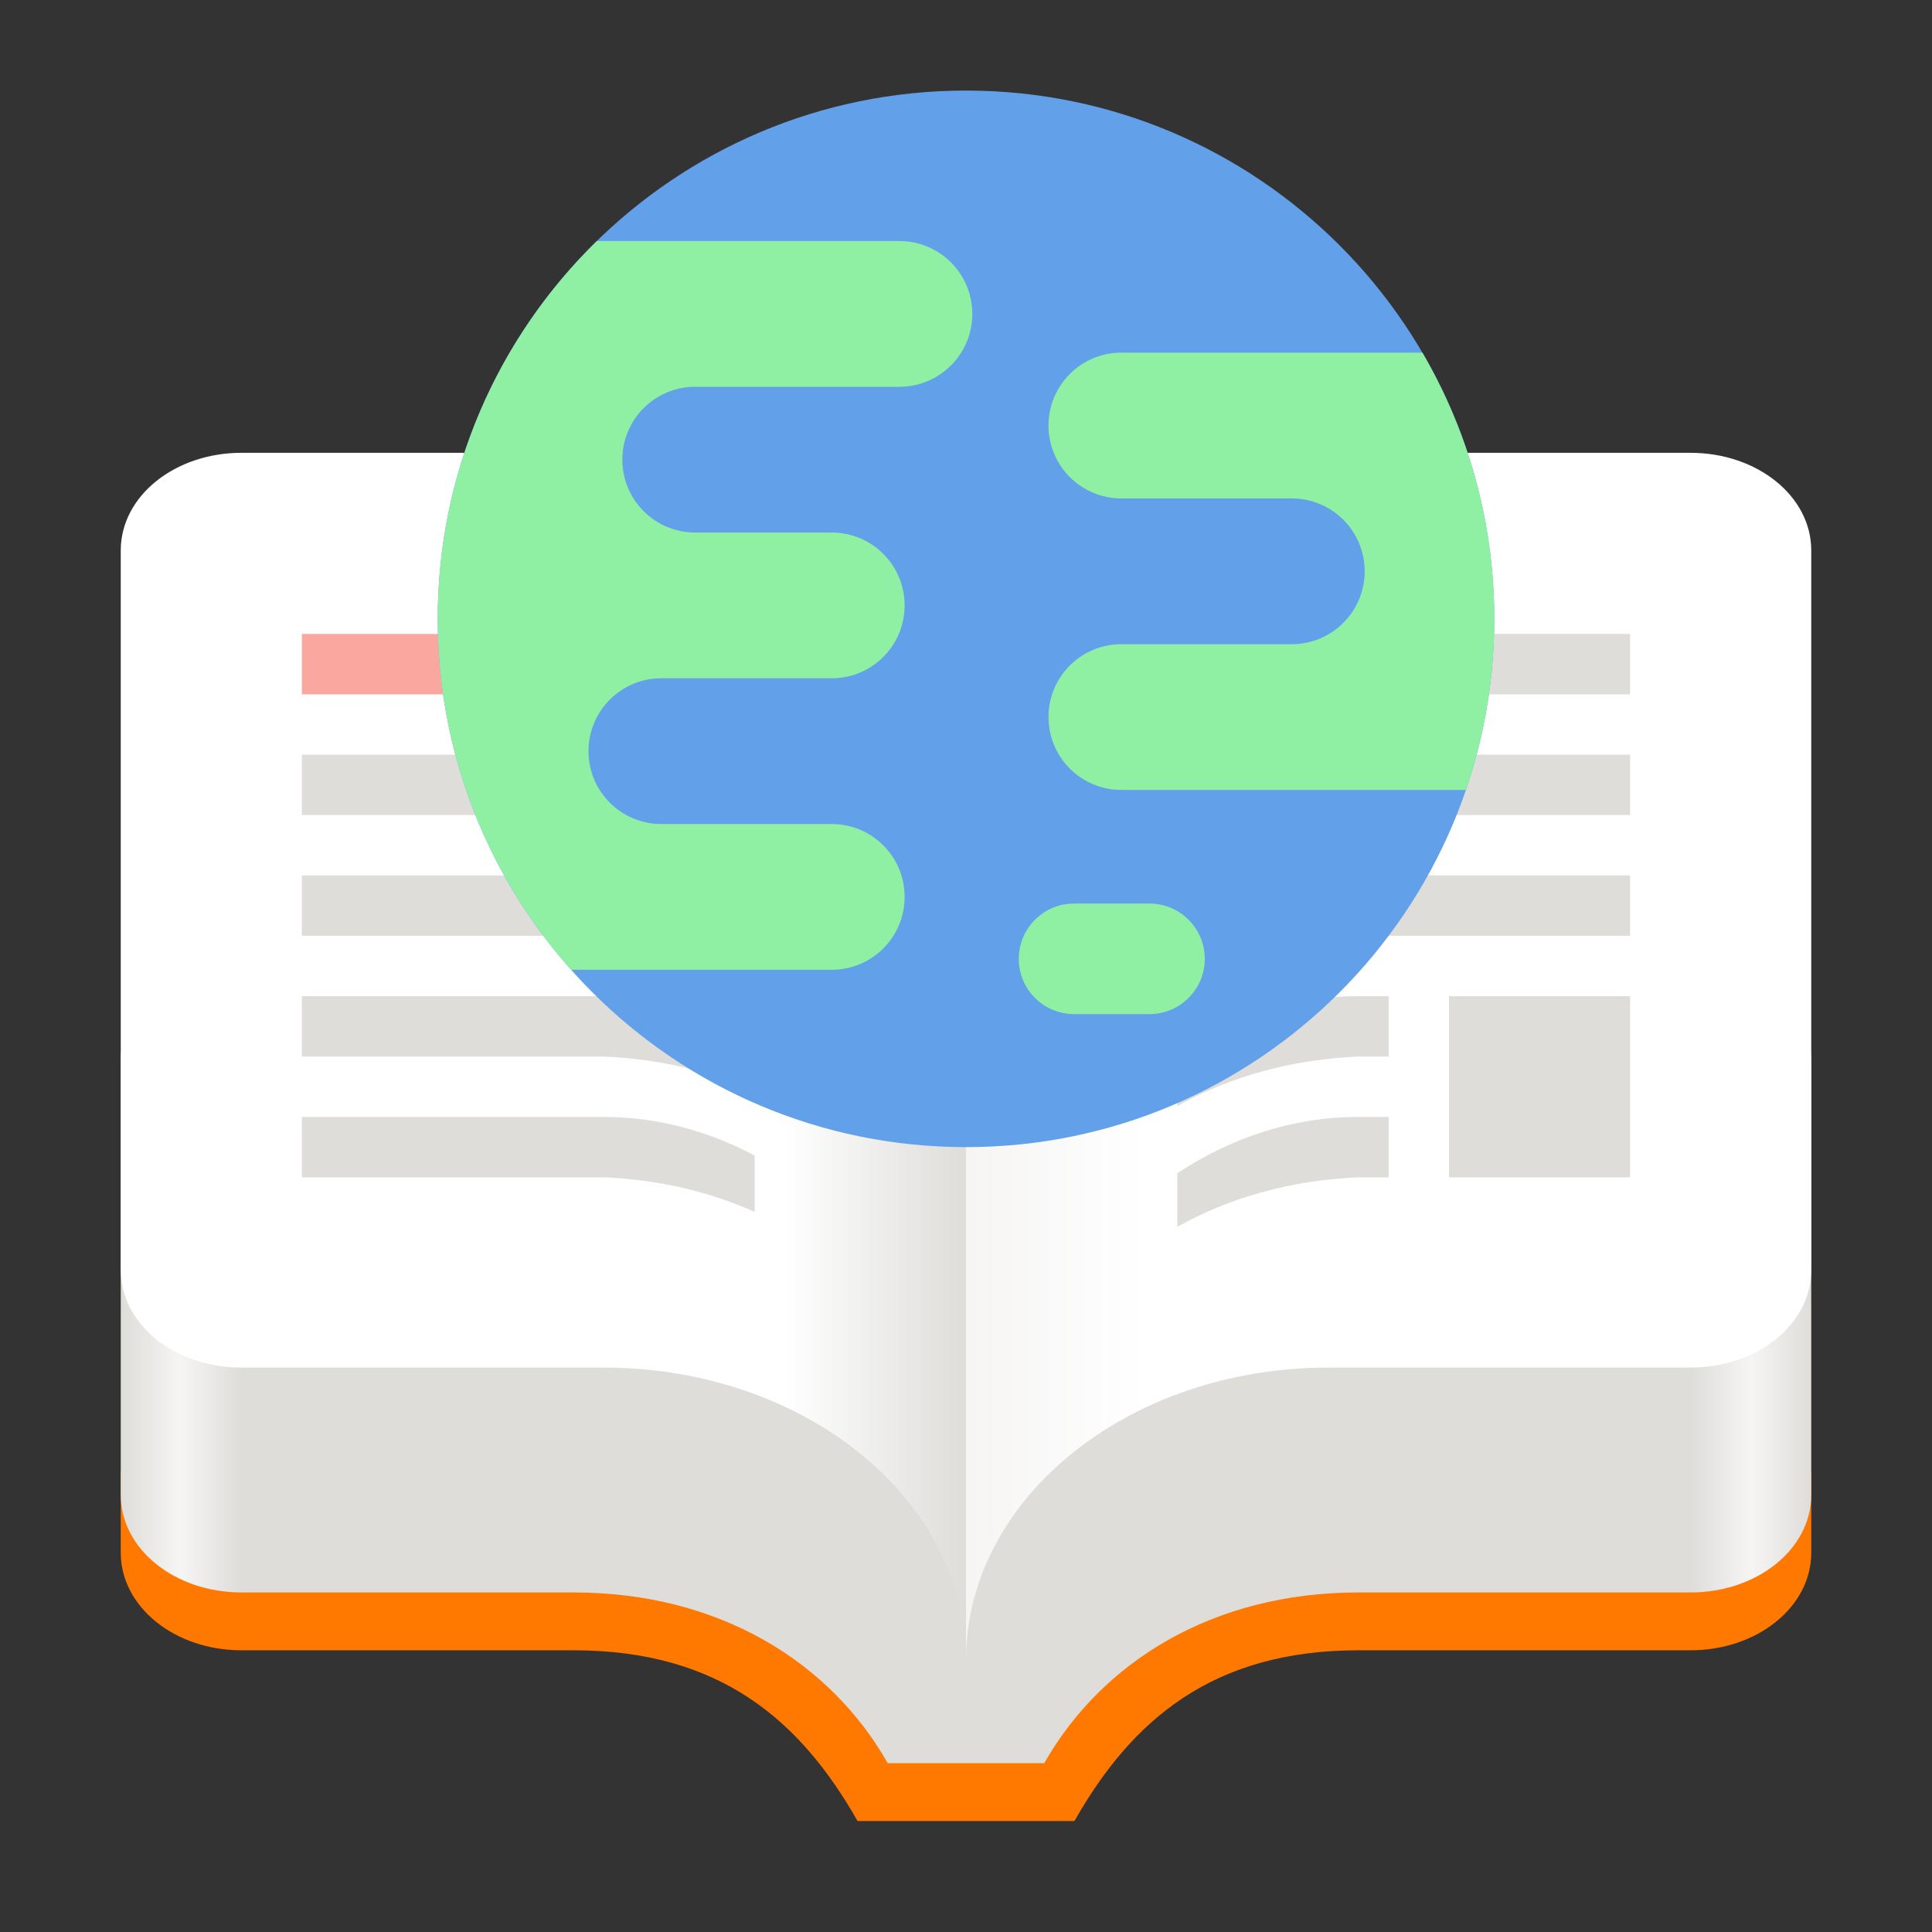 <?xml version="1.0" encoding="UTF-8"?>
<svg height="128px" viewBox="0 0 128 128" width="128px" xmlns="http://www.w3.org/2000/svg" xmlns:xlink="http://www.w3.org/1999/xlink">
    <rect x="0" y="0" width="128" height="128" fill="#333333" stroke="none"/>
    <linearGradient id="a" gradientUnits="userSpaceOnUse">
        <stop offset="0" stop-color="#deddda"/>
        <stop offset="0.857" stop-color="#deddda"/>
        <stop offset="0.929" stop-color="#f6f5f4"/>
        <stop offset="1" stop-color="#deddda"/>
    </linearGradient>
    <linearGradient id="b" x1="64" x2="120" xlink:href="#a" y1="80" y2="80"/>
    <linearGradient id="c" gradientTransform="matrix(-1 0 0 1 128 -166)" x1="64" x2="120" xlink:href="#a" y1="246" y2="246"/>
    <linearGradient id="d" gradientTransform="matrix(-0.25 0 0 0.25 168 31)" gradientUnits="userSpaceOnUse" x1="320" x2="416" y1="116" y2="116">
        <stop offset="0" stop-color="#ffffff"/>
        <stop offset="0.5" stop-color="#ffffff"/>
        <stop offset="1" stop-color="#f6f5f4"/>
    </linearGradient>
    <linearGradient id="e" gradientUnits="userSpaceOnUse" x1="40" x2="64" y1="60" y2="60">
        <stop offset="0" stop-color="#ffffff"/>
        <stop offset="0.5" stop-color="#ffffff"/>
        <stop offset="1" stop-color="#deddda"/>
    </linearGradient>
    <clipPath id="f">
        <path d="m 78 68 h 14 v 7.281 h -14 z"/>
    </clipPath>
    <clipPath id="g">
        <path d="m 78 76 h 14 v 7.281 h -14 z"/>
    </clipPath>
    <path d="m 120 97.5 v 5.371 c 0 3.582 -3.566 6.465 -8 6.465 h -22 c -9.684 0 -15.023 4.637 -18.816 11.312 h -14.368 c -3.793 -6.676 -9.132 -11.312 -18.816 -11.312 h -22 c -4.434 0 -8 -2.883 -8 -6.465 v -5.371 z" fill="#ff7800"/>
    <path d="m 66.328 63.5 c -0.16 0.797 -0.273 1.602 -0.328 2.41 h -2 v 50.906 h 5.184 c 3.793 -6.676 11.132 -11.312 20.816 -11.312 h 22 c 4.434 0 8 -2.883 8 -6.465 v -28.805 c 0 -3.582 -3.566 -6.465 -8 -6.465 z" fill="url(#b)"/>
    <path d="m 61.676 63.5 c 0.156 0.797 0.27 1.602 0.324 2.41 h 2 v 50.906 h -5.184 c -3.793 -6.676 -11.132 -11.312 -20.816 -11.312 h -22 c -4.434 0 -8 -2.883 -8 -6.465 v -28.805 c 0 -3.582 3.566 -6.465 8 -6.465 z" fill="url(#c)"/>
    <path d="m 112 30 c 4.434 0 8 2.883 8 6.465 v 47.676 c 0 3.582 -3.566 6.465 -8 6.465 h -24 c -13.254 0 -24 8.684 -24 19.395 v -58.988 c 0 -10.711 10.746 -21.012 24 -21.012 z" fill="url(#d)"/>
    <path d="m 16 30 c -4.434 0 -8 2.883 -8 6.465 v 47.676 c 0 3.582 3.566 6.465 8 6.465 h 24 c 13.254 0 24 8.684 24 19.395 v -58.988 c 0 -10.711 -10.746 -21.012 -24 -21.012 z" fill="url(#e)"/>
    <g fill="#deddda" transform="matrix(1 0 0 1 0 -2)">
        <path d="m 108 52 v 4 h -18 c -4.375 0.184 -8.465 1.297 -12 3.281 v -3.551 c 3.531 -2.336 7.625 -3.731 12 -3.731 z"/>
        <path d="m 108 44 v 4 h -18 c -4.375 0.184 -8.465 1.297 -12 3.281 v -3.551 c 3.531 -2.336 7.625 -3.731 12 -3.731 z"/>
        <path d="m 108 60 v 4 h -18 c -4.375 0.184 -8.465 1.297 -12 3.281 v -3.551 c 3.531 -2.336 7.625 -3.731 12 -3.731 z"/>
        <g clip-path="url(#f)">
            <path d="m 108 68 v 4 h -18 c -4.375 0.184 -8.465 1.297 -12 3.281 v -3.551 c 3.531 -2.336 7.625 -3.731 12 -3.731 z" fill="#deddda"/>
        </g>
        <g clip-path="url(#g)">
            <path d="m 108 76 v 4 h -18 c -4.375 0.184 -8.465 1.297 -12 3.281 v -3.551 c 3.531 -2.336 7.625 -3.731 12 -3.731 z" fill="#deddda"/>
        </g>
        <path d="m 20 52 v 4 h 20 c 3.574 0.148 6.953 0.93 10 2.293 v -3.734 c -3.047 -1.617 -6.426 -2.559 -10 -2.559 z"/>
        <path d="m 20 60 v 4 h 20 c 3.574 0.148 6.953 0.93 10 2.293 v -3.734 c -3.047 -1.617 -6.426 -2.559 -10 -2.559 z"/>
        <path d="m 20 68 v 4 h 20 c 3.574 0.148 6.953 0.93 10 2.293 v -3.734 c -3.047 -1.617 -6.426 -2.559 -10 -2.559 z"/>
    </g>
    <path d="m 20 42 v 4 h 20 c 3.574 0.148 6.953 0.93 10 2.293 v -3.734 c -3.047 -1.617 -6.426 -2.559 -10 -2.559 z" fill="#faa89f"/>
    <path d="m 20 74 v 4 h 20 c 3.574 0.148 6.953 0.93 10 2.293 v -3.734 c -3.047 -1.617 -6.426 -2.559 -10 -2.559 z" fill="#deddda"/>
    <path d="m 99 41 c 0 19.328 -15.672 35 -35 35 c -19.332 0 -35 -15.672 -35 -35 s 15.668 -35 35 -35 c 19.328 0 35 15.672 35 35 z" fill="#62a0ea"/>
    <g fill="#8ff0a4">
        <path d="m 59.59 15.969 h -20.047 c -6.504 6.356 -10.543 15.219 -10.543 25.031 c 0 8.926 3.344 17.07 8.84 23.25 h 17.266 c 2.668 0 4.828 -2.16 4.828 -4.828 s -2.16 -4.828 -4.828 -4.828 h -11.289 c -2.668 0 -4.828 -2.16 -4.828 -4.828 s 2.16 -4.828 4.828 -4.828 h 11.289 c 2.668 0 4.828 -2.164 4.828 -4.828 c 0 -2.668 -2.16 -4.828 -4.828 -4.828 h -9.047 c -2.668 0 -4.828 -2.164 -4.828 -4.828 c 0 -2.668 2.16 -4.828 4.828 -4.828 h 13.531 c 2.668 0 4.828 -2.164 4.828 -4.828 c 0 -2.668 -2.16 -4.828 -4.828 -4.828 z"/>
        <path d="m 99 41 c 0 -6.43 -1.738 -12.457 -4.762 -17.637 h -19.945 c -2.668 0 -4.828 2.164 -4.828 4.832 c 0 2.664 2.16 4.828 4.828 4.828 h 11.293 c 2.664 0 4.828 2.16 4.828 4.828 c 0 2.664 -2.164 4.828 -4.828 4.828 h -11.293 c -2.668 0 -4.828 2.16 -4.828 4.828 c 0 2.664 2.16 4.828 4.828 4.828 h 22.828 c 1.219 -3.555 1.879 -7.367 1.879 -11.336 z"/>
        <path d="m 76.16 59.863 h -5.004 c -2.019 0 -3.66 1.641 -3.66 3.664 c 0 2.019 1.641 3.66 3.66 3.66 h 5.004 c 2.019 0 3.66 -1.641 3.66 -3.66 c 0 -2.023 -1.641 -3.664 -3.66 -3.664 z"/>
    </g>
    <path d="m 96 66 h 12 v 12 h -12 z" fill="#deddda"/>
</svg>
